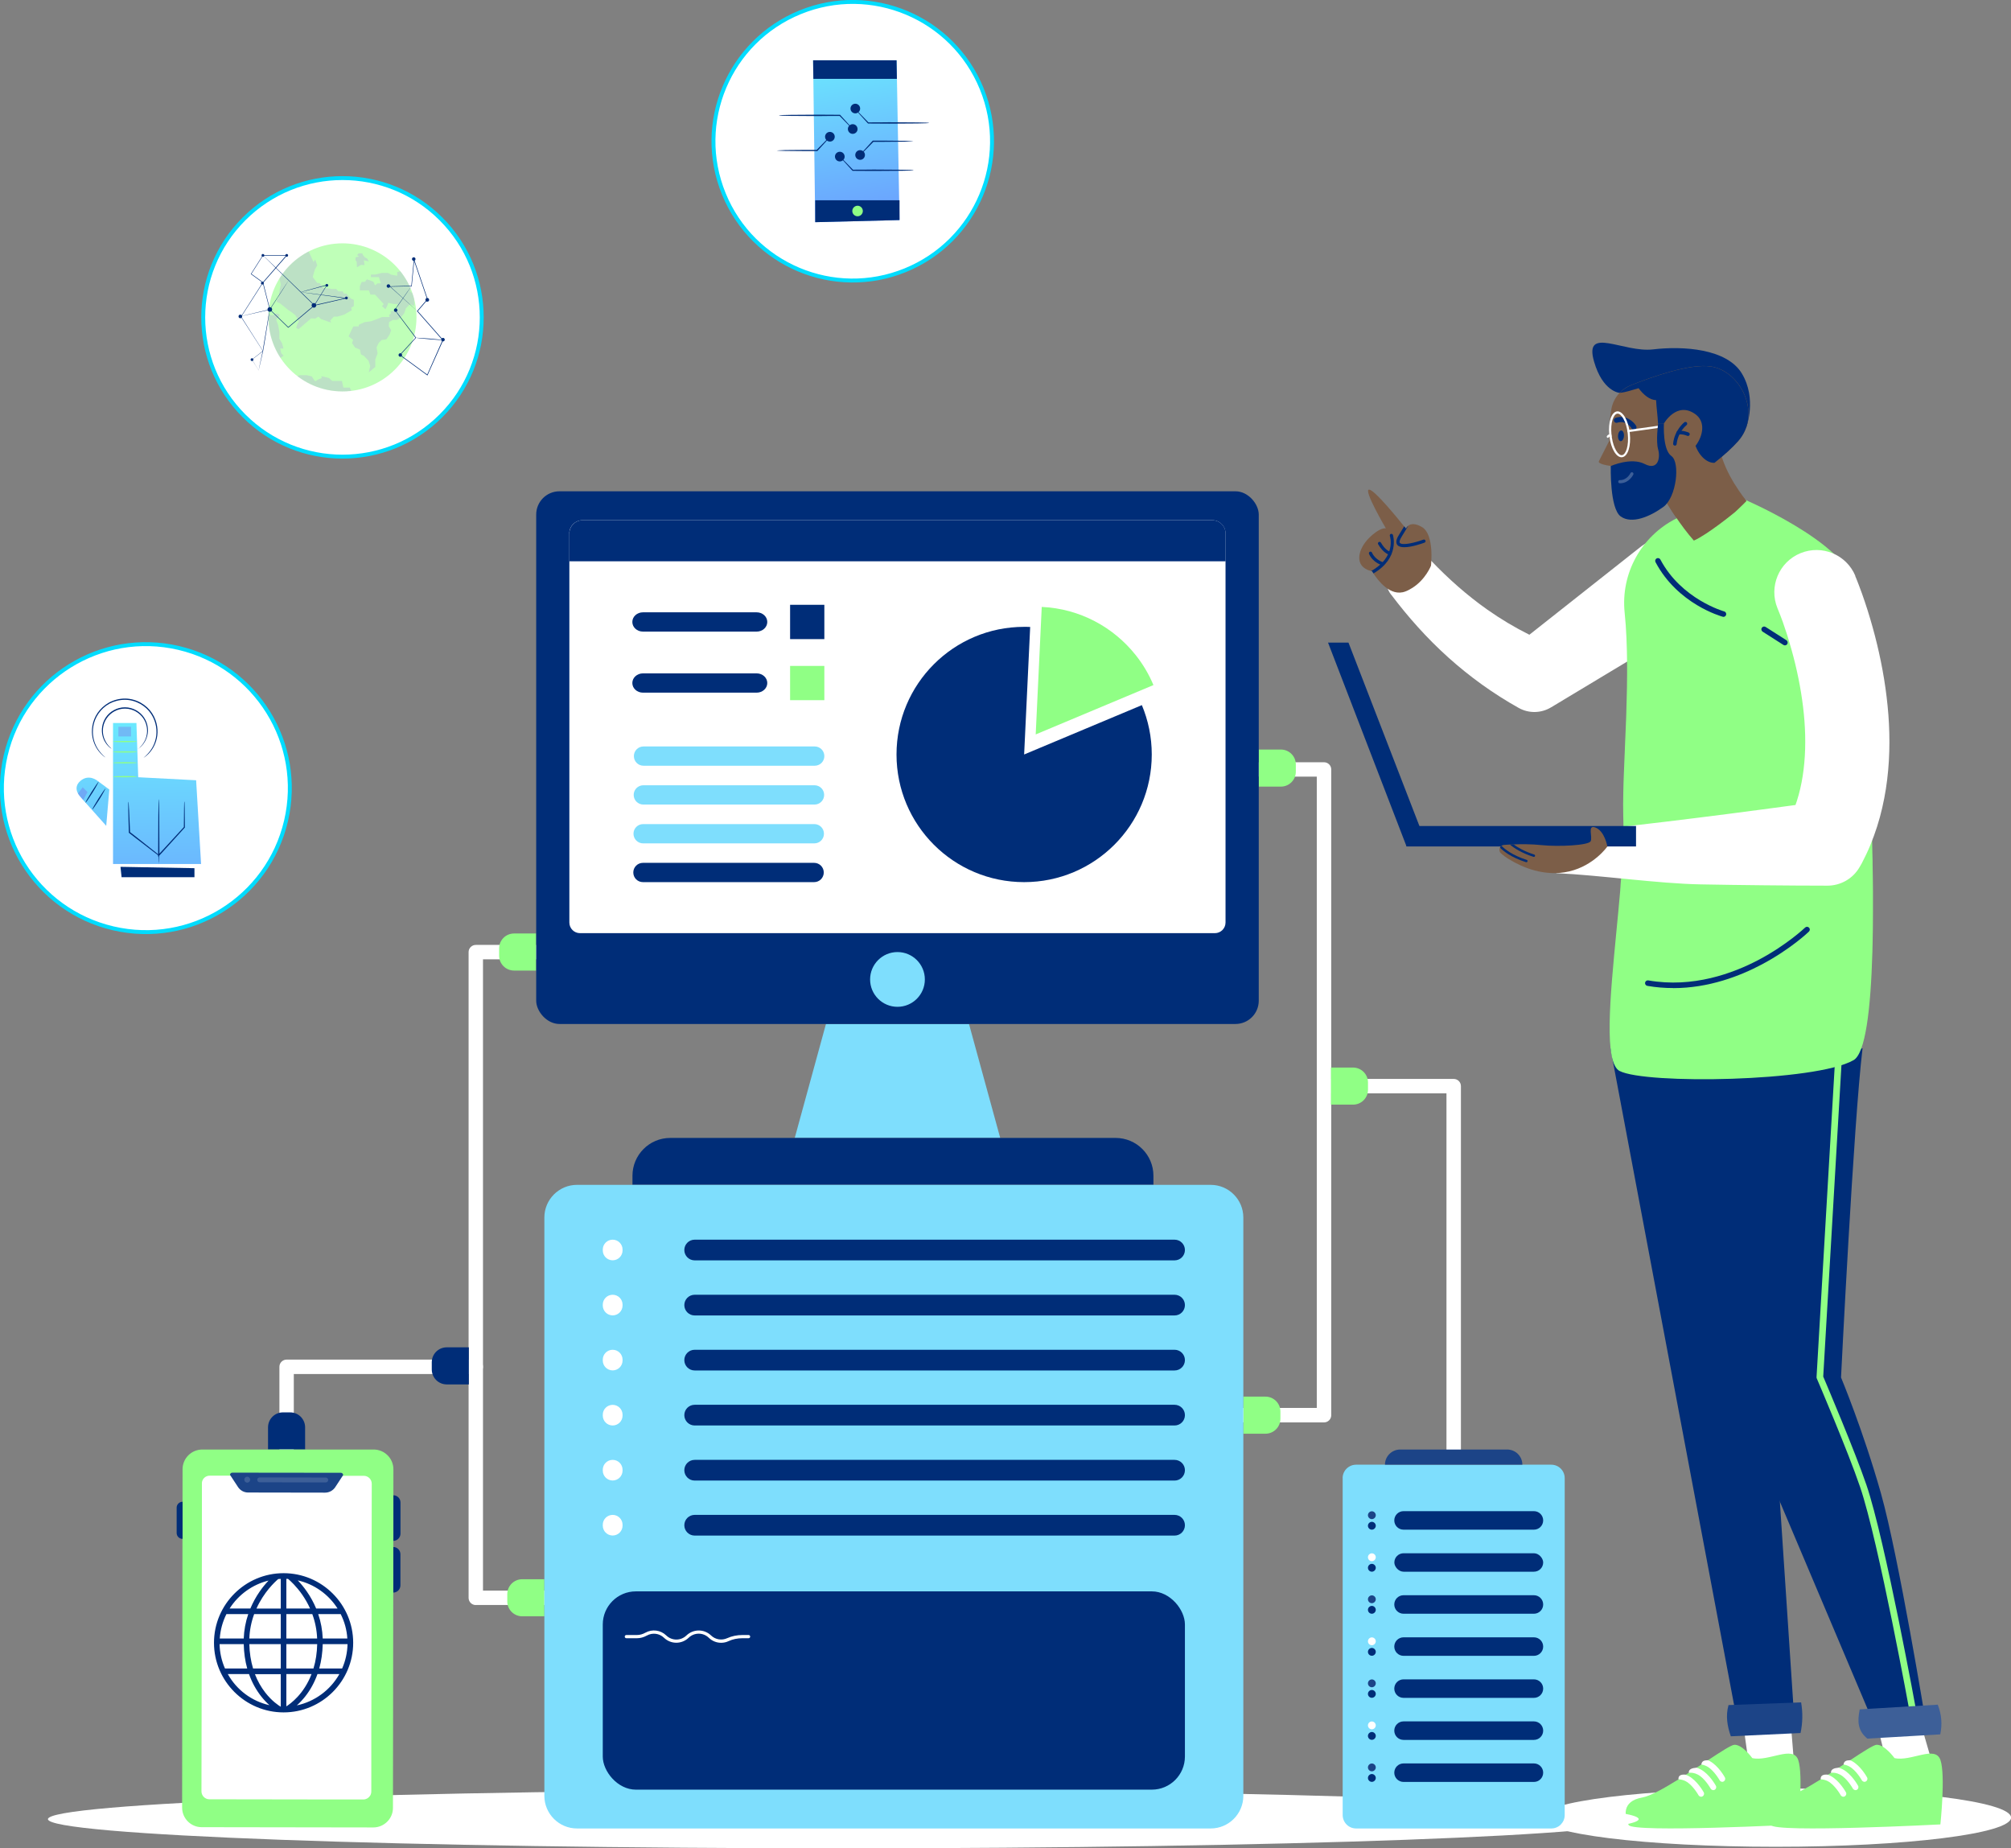 <?xml version="1.0" encoding="UTF-8"?>
<svg id="Layer_2" data-name="Layer 2" xmlns="http://www.w3.org/2000/svg" xmlns:xlink="http://www.w3.org/1999/xlink" viewBox="0 0 312.94 287.59">
  <rect x="0" y="0" width="312.94" height="287.59" fill="#808080" stroke="none"/>
  <defs>
    <style>
      .cls-1 {
        stroke: #00dcfe;
        stroke-miterlimit: 10;
        stroke-width: .61px;
      }

      .cls-1, .cls-2 {
        fill: #fff;
      }

      .cls-3 {
        fill: #3d5f98;
      }

      .cls-3, .cls-4, .cls-5, .cls-6, .cls-7, .cls-8, .cls-9, .cls-10, .cls-11, .cls-12, .cls-2, .cls-13, .cls-14 {
        stroke-width: 0px;
      }

      .cls-4 {
        fill: #7c5e48;
      }

      .cls-5 {
        fill: none;
      }

      .cls-6 {
        fill: #1c4487;
      }

      .cls-7 {
        fill: #002d78;
      }

      .cls-15, .cls-8, .cls-12, .cls-14 {
        opacity: .58;
      }

      .cls-8 {
        fill: url(#Degradado_sin_nombre_4);
      }

      .cls-9, .cls-11 {
        fill: #8232dc;
      }

      .cls-9, .cls-16 {
        opacity: .25;
      }

      .cls-10 {
        fill: #90ff85;
      }

      .cls-17 {
        clip-path: url(#clippath);
      }

      .cls-12 {
        fill: url(#Degradado_sin_nombre_4-3);
      }

      .cls-13 {
        fill: #7edefd;
      }

      .cls-14 {
        fill: url(#Degradado_sin_nombre_4-2);
      }
    </style>
    <clipPath id="clippath">
      <circle class="cls-5" cx="53.29" cy="49.38" r="11.52"/>
    </clipPath>
    <linearGradient id="Degradado_sin_nombre_4" data-name="Degradado sin nombre 4" x1="130.87" y1="7.6" x2="135.49" y2="36.26" gradientUnits="userSpaceOnUse">
      <stop offset="0" stop-color="#00dcfe"/>
      <stop offset="1" stop-color="#0050fe"/>
    </linearGradient>
    <linearGradient id="Degradado_sin_nombre_4-2" data-name="Degradado sin nombre 4" x1="24.01" y1="111.45" x2="24.7" y2="148.69" xlink:href="#Degradado_sin_nombre_4"/>
    <linearGradient id="Degradado_sin_nombre_4-3" data-name="Degradado sin nombre 4" x1="14.25" y1="111.63" x2="14.95" y2="148.87" xlink:href="#Degradado_sin_nombre_4"/>
  </defs>
  <g id="OBJECTS">
    <g>
      <path class="cls-2" d="M239.73,282.8c0,2.51,16.39,4.54,36.61,4.54s36.61-2.03,36.61-4.54-16.39-4.54-36.61-4.54-36.61,2.03-36.61,4.54Z"/>
      <path class="cls-2" d="M216.48,92.51c2.61,3.46,5.55,6.78,8.88,9.77,3.32,2.99,7.01,5.65,10.96,7.86,1.62.91,3.53.82,5.02-.07l.57-.34,21.41-12.88c3.37-2.03,4.46-6.41,2.43-9.79-2.03-3.37-6.41-4.46-9.79-2.43-.25.15-.52.34-.74.52l-17.23,13.61c-2.28-1.14-4.49-2.46-6.6-3.95-3.09-2.18-5.97-4.73-8.68-7.56l-.02-.02c-1.56-1.63-4.15-1.69-5.78-.13-1.52,1.45-1.67,3.78-.44,5.42Z"/>
      <path class="cls-4" d="M213.36,88.85h0c.05.02.11.03.17.04,0,0,.07.13.2.33.62.97,2.61,3.72,4.98,2.8.19-.07.36-.15.53-.24.19-.1.37-.2.54-.31,2.07-1.3,2.9-3.45,2.9-3.45,0,0,.57-4.85-1.39-6.01-1.13-.67-1.8-.49-2.15-.21-.26.2-.35.45-.35.45,0,0-.11-.13-.29-.36-1.04-1.29-4.56-5.62-5.43-5.71-1.02-.11,2.59,6.03,2.59,6.03,0,0-.86-.26-2.63,1.51-1.73,1.73-2.41,4.42.32,5.13Z"/>
      <path class="cls-7" d="M216.29,86.33c.12,0,.23-.09.25-.21.02-.14-.07-.26-.21-.29-.02,0-.73-.16-1.44-1.4-.07-.12-.22-.16-.34-.09-.12.07-.16.22-.09.34.86,1.48,1.76,1.64,1.8,1.64.01,0,.03,0,.04,0Z"/>
      <path class="cls-7" d="M215.18,87.98c.11,0,.21-.07.24-.18.04-.13-.04-.27-.17-.31-.02,0-1.25-.37-1.75-1.51-.06-.13-.2-.19-.33-.13-.13.06-.18.2-.13.33.6,1.36,2.02,1.77,2.08,1.79.02,0,.05,0,.07,0Z"/>
      <path class="cls-7" d="M217.45,84.79c.21.26.61.35,1.08.35,1.15,0,2.73-.56,3.14-.71.13-.05.2-.19.15-.32-.05-.13-.19-.2-.32-.15-1.26.47-3.3.96-3.66.51-.12-.15-.02-.51.29-.99l1.02-1.68c-.26.2-.35.45-.35.45,0,0-.11-.13-.29-.36l-.81,1.33c-.16.26-.67,1.05-.25,1.57Z"/>
      <path class="cls-7" d="M213.36,88.85c.05.02.11.03.17.04,0,0,.07.13.2.33,4.15-2.43,3.04-5.95,3.03-5.99-.04-.13-.19-.2-.32-.16-.13.04-.2.19-.16.32.05.14,1.01,3.25-2.91,5.46Z"/>
      <polygon class="cls-7" points="273.7 184.28 279.22 267.55 270.17 266.99 250.61 163.12 271.91 163.84 273.7 184.28"/>
      <path class="cls-2" d="M278.58,266.96l.64,7.92s-2.74,1.58-6.91.84l-1.31-9.36,7.59.6Z"/>
      <path class="cls-6" d="M268.98,265.3c-.47,1.67-.19,3.27.36,4.85l10.85-.51c.34-1.59.36-3.18.09-4.77l-11.31.42Z"/>
      <path class="cls-10" d="M253.44,283.95c.59,1.25,26.38-.09,26.38-.09,0,0,.82-7.66.01-10.02-.81-2.36-4.57.29-7.15-.3,0,0-1.54-2.14-2.8-2.07-.46.03-2.08,1.07-4.11,2.41-.33.22-.67.44-1.02.67-.24.16-.49.32-.74.48-.4.27-.81.53-1.22.8-.16.1-.31.2-.46.3h0c-.38.24-.75.48-1.13.72-2.26,1.41-4.4,2.6-5.64,2.82-3.32.59-2.71,3.03-2.12,4.28Z"/>
      <path class="cls-2" d="M262.8,275.83c.39-.05.87,0,1.41.28,1.1.57,1.98,2.16,1.99,2.17.06.11.16.18.27.22.12.04.25.03.36-.03.22-.12.31-.41.18-.63-.04-.08-1.02-1.84-2.38-2.55-.21-.11-.42-.19-.62-.26-.68.06-1.24.21-1.22.8Z"/>
      <path class="cls-2" d="M264.76,274.55c.26.03.55.12.85.27,1.1.58,1.98,2.16,1.99,2.17.06.11.16.18.27.22.12.04.25.03.36-.04.22-.12.31-.4.18-.63-.04-.08-1.02-1.84-2.38-2.55-.09-.05-.18-.09-.26-.12-.43.04-.92,0-1.02.67Z"/>
      <path class="cls-2" d="M261.2,276.85c.33,0,.71.08,1.12.29,1.1.58,1.98,2.16,1.99,2.17.06.11.16.18.27.22.12.04.25.03.36-.04.22-.12.31-.41.18-.63-.04-.08-1.03-1.84-2.38-2.55-.14-.07-.28-.14-.42-.19h0c-.73-.07-1.17.12-1.13.72Z"/>
      <path class="cls-7" d="M299.66,267.86l-8.05.37-20.65-48.79-4.23-52.81,18.9-2.88,1.05-.16,3.16-.48c-1.38,11.29-3.35,51.21-3.35,51.21,0,0,3.45,8.25,6.22,18.06,2.76,9.82,6.95,35.48,6.95,35.48Z"/>
      <path class="cls-10" d="M297.87,267.33s-.06,0-.09,0c-.25,0-.46-.17-.51-.42-.05-.27-4.92-27.04-7.81-35.54-1.9-5.6-6.69-16.78-6.74-16.89-.03-.07-.05-.15-.04-.23l2.95-50.5,1.05-.16-2.96,50.59c.51,1.2,4.9,11.53,6.72,16.85,2.92,8.57,7.8,35.42,7.85,35.69.05.28-.14.55-.42.6Z"/>
      <path class="cls-2" d="M298.51,266.83l2.34,8.06s-2.74,1.58-6.91.84l-2.33-9.44,6.9.55Z"/>
      <path class="cls-3" d="M289.4,265.96c-.4,1.93-.28,3.37,1.19,4.55l11.34-.66c.34-1.59.2-3.14-.39-4.62l-12.13.73Z"/>
      <path class="cls-10" d="M275.57,283.95c.59,1.25,26.38-.09,26.38-.09,0,0,.82-7.66.01-10.02-.81-2.36-4.57.29-7.15-.3,0,0-1.54-2.14-2.8-2.07-.46.03-2.08,1.07-4.11,2.41-.33.22-.67.44-1.02.67-.24.16-.49.32-.74.48-.4.27-.81.53-1.22.8-.16.1-.31.2-.46.3h0c-.38.24-.75.48-1.13.72-2.26,1.41-4.4,2.6-5.64,2.82-3.32.59-2.71,3.03-2.12,4.28Z"/>
      <path class="cls-2" d="M284.93,275.83c.39-.05.87,0,1.41.28,1.1.57,1.98,2.16,1.99,2.17.06.11.16.18.27.22.12.04.25.03.36-.03.22-.12.31-.41.18-.63-.04-.08-1.02-1.84-2.38-2.55-.21-.11-.42-.19-.62-.26-.68.06-1.24.21-1.22.8Z"/>
      <path class="cls-2" d="M286.89,274.55c.26.03.55.12.85.27,1.1.58,1.98,2.16,1.99,2.17.06.11.16.18.27.22.12.04.25.03.36-.04.22-.12.31-.4.18-.63-.04-.08-1.02-1.84-2.38-2.55-.09-.05-.18-.09-.26-.12-.43.04-.92,0-1.02.67Z"/>
      <path class="cls-2" d="M283.33,276.85c.33,0,.71.08,1.12.29,1.1.58,1.98,2.16,1.99,2.17.06.11.16.18.27.22.12.04.25.03.36-.04.22-.12.31-.41.18-.63-.04-.08-1.03-1.84-2.38-2.55-.14-.07-.28-.14-.42-.19h0c-.73-.07-1.17.12-1.13.72Z"/>
      <path class="cls-10" d="M252.03,166.63c4.01,2.1,30.49,1.7,36.41-1.68,1.83-1.05,2.67-7.79,2.93-16.83.01-.41.02-.82.03-1.24.04-1.66.06-3.38.06-5.16v-.54c0-.78,0-1.58,0-2.38,0-.66-.01-1.32-.02-1.98-.01-.81-.03-1.63-.04-2.45,0-.15,0-.3,0-.45,0-.38-.02-.76-.03-1.14,0-.32-.01-.65-.02-.97,0-.28-.01-.57-.02-.85,0-.27-.02-.53-.02-.8-.04-1.43-.09-2.87-.14-4.3-.02-.42-.03-.84-.05-1.26-.09-2.17-.18-4.33-.29-6.44,0-.18-.02-.36-.03-.54-.03-.51-.05-1.01-.08-1.51-.01-.22-.02-.43-.03-.65-.01-.24-.03-.47-.04-.71-.02-.3-.03-.6-.05-.9-.01-.24-.03-.47-.04-.7-.01-.22-.03-.44-.04-.65-.03-.55-.07-1.09-.1-1.63,0-.18-.02-.36-.03-.54-.59-9.38-1.26-16.83-1.63-18.98-1.21-7.03-18.16-14.01-18.16-14.01l-7.68,2.49c-.45.15-.89.31-1.32.5-.27.12-.54.24-.8.37-5.37,2.72-8.62,8.51-7.98,14.64.26,2.48.36,5.23.38,8.07,0,.47,0,.94,0,1.42,0,1.36-.03,2.73-.07,4.09-.01.47-.03.93-.04,1.4,0,.02,0,.04,0,.06,0,.23-.02.47-.02.7,0,.22-.02.43-.02.65,0,.24-.02.47-.03.71-.03.75-.06,1.48-.09,2.22,0,.22-.02.44-.03.67-.02.6-.05,1.2-.07,1.78,0,.22-.02.45-.03.67-.04,1.03-.08,2.04-.12,3-.01.29-.02.57-.03.84,0,.26-.01.52-.02.77,0,.27-.02.53-.02.79-.03,1.37-.04,2.64-.01,3.76,0,.12,0,.23.01.34.01.35.02.71.02,1.08.01,1.48-.04,3.1-.13,4.81-.01.23-.02.46-.04.69-.01.21-.03.42-.04.64-.01.23-.03.46-.05.69-.04.55-.08,1.11-.12,1.68-.02.28-.05.55-.07.83,0,.03,0,.06,0,.09,0,.01,0,.03,0,.04-.02.21-.03.43-.05.64,0,.03,0,.06,0,.08-.03.4-.07.8-.11,1.2-.01.18-.03.36-.05.54-.05.55-.1,1.1-.15,1.66-.09,1-.19,2.01-.29,3.01-1,10.39-1.96,20.39.52,21.69Z"/>
      <path class="cls-7" d="M260.39,153.74c5.53,0,10.39-1.89,13.75-3.67,4.49-2.38,7.25-5.02,7.36-5.13.17-.17.18-.44.01-.61-.17-.17-.44-.18-.61-.01-.03.03-2.8,2.67-7.19,5-4.03,2.13-10.28,4.43-17.21,3.22-.24-.04-.46.12-.5.35-.04.24.12.46.35.5,1.37.24,2.72.34,4.03.34Z"/>
      <path class="cls-7" d="M268.19,95.98c.19,0,.36-.13.42-.32.06-.23-.07-.47-.3-.53-.07-.02-6.66-1.89-9.93-8.07-.11-.21-.37-.29-.58-.18-.21.11-.29.37-.18.58,3.45,6.53,10.19,8.42,10.47,8.5.04.01.08.02.11.02Z"/>
      <path class="cls-7" d="M277.76,100.41c.14,0,.28-.07.36-.2.13-.2.07-.47-.13-.6l-3.23-2.06c-.2-.13-.47-.07-.6.13-.13.2-.07.47.13.6l3.23,2.06c.07.05.15.07.23.07Z"/>
      <path class="cls-2" d="M288.69,89.6l.17.41.14.35.26.67c.17.44.33.88.49,1.32.31.87.6,1.74.88,2.62.55,1.75,1.04,3.5,1.47,5.29.86,3.56,1.47,7.21,1.76,10.96.28,3.75.22,7.61-.39,11.53-.31,1.96-.75,3.92-1.37,5.87-.31.97-.67,1.94-1.06,2.9-.4.96-.85,1.9-1.33,2.82h0s-.33.57-.33.57c-1.07,1.86-3.02,2.89-5.01,2.89-3.31,0-6.59-.03-9.88-.06-3.29-.03-6.58-.08-9.87-.14-6.58-.12-15.73-1.44-22.34-1.74-.99-.15-1.15-.71-1.06-2.81.09-1.91,1.57-3.43,3.43-3.61h.02c6.46-.62,12.94-1.38,19.41-2.19,3.24-.4,6.47-.82,9.71-1.25,3.23-.43,6.48-.86,9.69-1.31l-5.34,3.47h0c1.18-2.22,1.97-4.74,2.39-7.45.42-2.71.49-5.59.27-8.52-.22-2.93-.72-5.91-1.43-8.87-.36-1.48-.77-2.95-1.22-4.4-.23-.72-.47-1.44-.72-2.15-.13-.35-.26-.7-.39-1.04l-.2-.5-.16-.4-.08-.2c-1.37-3.35.23-7.19,3.58-8.56,3.33-1.37,7.15.21,8.54,3.53Z"/>
      <path class="cls-7" d="M252.04,61.13s-2.64-.17-3.99-4.9c-1.6-5.58,4.55-1.32,9.2-1.87s11.5-.13,13.83,3.79c2.33,3.92.69,8.26.69,8.26l-19.73-5.29Z"/>
      <path class="cls-4" d="M269.94,79.73s1.25-1.16,1.84-1.78c-1.35-1.71-4.05-5.53-4.34-9.34l-9.6,7s.25.46.67,1.2c.02.04.05.08.07.13,0,0,.01.02.01.03.31.52.7,1.16,1.15,1.87.16.26.33.53.51.8.16.25.33.5.5.75.85,1.25,1.82,2.57,2.84,3.72,2.16-.95,6.34-4.38,6.34-4.38Z"/>
      <path class="cls-4" d="M258.51,76.81s.05.08.07.13c0,0,.01.02.01.03.31.52.7,1.16,1.15,1.87.16.26.33.53.51.8.16.25.33.5.5.75.98-2.07,1.11-5.34,1.14-5.41l-3.39,1.84Z"/>
      <path class="cls-4" d="M270.48,68.65c-.92,1.03-2.21,2.19-3.67,3.36-4.53,3.61-10.7,7.31-12.49,7.61-1.32.22-2.27-.52-2.87-2.82-.09-.35-.18-.72-.26-1.11l-.41-2.35c-.04-.28-.08-.56-.11-.84-.66-.09-2.06-.34-1.86-.74.25-.51,1.54-3.02,1.59-3.13h0s0,0,0,0c-.03-1.81.08-3.57.37-5.08.1-.52.29-1.02.55-1.47.55-.96,1.41-1.72,2.46-2.14,3.18-1.28,9.19-3.43,12.48-2.92,4.62.71,7.97,7.4,4.22,11.62Z"/>
      <path class="cls-4" d="M257.33,70.7c.03.56-.84,1.07-1.95,1.12-1.11.06-2.02-.36-2.05-.92-.03-.56.84-1.07,1.95-1.12,1.1-.06,2.02.36,2.05.92Z"/>
      <path class="cls-7" d="M250.66,72.51s3.16-1.41,5.27-.32c2.11,1.09,2.47-1,2.1-2.27s0-4.06,0-4.06l.9.05s-.24,4.06,1.16,5.04c1.4.98.8,6.44-1.25,7.92-2.04,1.49-4.9,2.73-6.64,1.48-1.73-1.26-1.54-7.84-1.54-7.84Z"/>
      <path class="cls-3" d="M252.21,75.19s-.1,0-.15,0c-.14,0-.25-.12-.24-.25,0-.14.11-.25.25-.24,1.13.02,1.65-1.07,1.65-1.08.06-.12.21-.18.33-.12.12.06.18.21.12.33-.03.06-.63,1.3-1.97,1.36Z"/>
      <path class="cls-7" d="M251.79,67.78c-.03.46.15.85.41.86.25.02.48-.34.51-.8.03-.46-.15-.85-.41-.86-.25-.02-.48.34-.51.8Z"/>
      <path class="cls-7" d="M254.3,66.88c.06,0,.12-.02.17-.06.19-.11.25-.36.14-.55-.4-.66-1.58-1.78-3.19-1.26-.21.07-.33.29-.26.5.07.21.29.33.5.26,1.42-.46,2.23.85,2.26.91.08.14.23.21.38.19Z"/>
      <path class="cls-7" d="M260.66,69.34c.13-.01.24-.11.25-.25.19-1.87,1.52-2.94,1.54-2.95.12-.09.14-.27.05-.39-.09-.12-.27-.14-.39-.05-.06.05-1.53,1.22-1.75,3.33-.02.15.1.29.25.3.02,0,.04,0,.06,0Z"/>
      <path class="cls-7" d="M262.69,67.83c.1,0,.19-.07.23-.17.06-.14,0-.3-.14-.36-.04-.02-.97-.41-1.69-.23-.15.04-.24.19-.2.34s.19.24.34.2c.44-.12,1.11.1,1.33.2.04.02.09.03.14.02Z"/>
      <path class="cls-7" d="M266.26,57.03c-3.29-.5-9.29,1.64-12.48,2.92-.66.27-1.25.67-1.74,1.17,1-.08,2.01-.47,2.95-.72.74,1.01,1.75,1.85,2.72,1.85.06,1.23.24,2.36.3,3.62.31.05.61.06.9.05,0,0,1.98-3.54,4.88-1.5,1.65,1.16,1.26,3.37.06,4.95.66,1.75,1.92,2.7,2.95,2.64,1.47-1.17,2.76-2.33,3.67-3.36,3.75-4.22.4-10.91-4.22-11.62Z"/>
      <path class="cls-2" d="M250.42,67.59c0,.05,0,.11.01.16,0,.06.02.12.02.19.25,1.9,1.1,3.3,1.97,3.2.89-.1,1.42-1.74,1.2-3.74-.22-2-1.1-3.49-1.99-3.39-.87.1-1.39,1.66-1.22,3.58ZM250.81,68.05c-.02-.11-.03-.22-.04-.33,0-.03,0-.06,0-.08-.19-1.89.31-3.22.91-3.28.59-.07,1.4,1.18,1.62,3.09.21,1.9-.3,3.3-.9,3.37-.57.06-1.31-1.02-1.57-2.75Z"/>
      <path class="cls-2" d="M250.11,68.09c.08.05.18.03.24-.05.03-.05.07-.09.11-.11.02-.01.04-.02.05-.02.1-.01.2.08.2.08.03.03.06.04.1.05-.02-.11-.03-.22-.04-.33,0-.03,0-.06,0-.08-.08-.04-.18-.06-.29-.05-.02,0-.04,0-.06.01-.11.02-.24.09-.36.26-.05.08-.03.19.05.24Z"/>
      <path class="cls-2" d="M253.39,66.89l4.6-.64c-.02.12-.04.24-.05.35l-4.5.63s0,0,0,0c-.09.01-.18-.05-.19-.15-.01-.09.05-.18.15-.19Z"/>
      <rect class="cls-7" x="218.88" y="128.52" width="35.71" height="3.18" transform="translate(473.47 260.22) rotate(180)"/>
      <polygon class="cls-7" points="209.84 99.98 221.69 130.61 218.88 131.7 206.66 99.98 209.84 99.98"/>
      <path class="cls-4" d="M233.6,132.8c.3.27.7.57,1.23.89,1.98,1.22,5.49,2.79,9.36,1.89,3.87-.9,5.94-3.87,5.94-3.87,0,0-.41-2.43-1.89-2.97-1.27-.46-.36,1.53-.72,2.16-.36.63-4.93.87-7.65.59-1.51-.16-3.07-.16-4.35-.11-.19,0-.38.01-.56.02-.33.02-.64.04-.92.06-.15.01-.29.06-.4.14-.1.07-.18.17-.23.28-.14.29-.1.66.18.91Z"/>
      <path class="cls-7" d="M233.42,131.89c.52.53,1.74,1.52,4.06,2.26.02,0,.04,0,.05,0,.08,0,.15-.05.17-.13.03-.1-.02-.2-.12-.23-2.28-.73-3.46-1.71-3.93-2.2-.1.07-.18.17-.23.28Z"/>
      <path class="cls-2" d="M7.46,283.04c0,2.51,55.42,4.54,123.77,4.54s123.77-2.03,123.77-4.54-55.42-4.54-123.77-4.54-123.77,2.03-123.77,4.54Z"/>
      <path class="cls-7" d="M234.97,131.41c.65.55,1.8,1.31,3.68,1.91.02,0,.04,0,.05,0,.08,0,.15-.05.17-.13.03-.09-.02-.2-.12-.23-1.53-.49-2.57-1.1-3.23-1.59-.19,0-.38.01-.56.02Z"/>
      <path class="cls-2" d="M74.04,249.72h16.09c.62,0,1.12-.5,1.12-1.12s-.5-1.12-1.12-1.12h-14.97v-98.22h11.9c.62,0,1.12-.5,1.12-1.12s-.5-1.12-1.12-1.12h-13.02c-.62,0-1.12.5-1.12,1.12v100.47c0,.62.5,1.12,1.12,1.12Z"/>
      <path class="cls-10" d="M80,145.24h3.44v5.77h-3.44c-1.29,0-2.33-1.04-2.33-2.33v-1.11c0-1.29,1.04-2.33,2.33-2.33Z"/>
      <path class="cls-10" d="M81.27,245.71h3.44v5.77h-3.44c-1.29,0-2.33-1.04-2.33-2.33v-1.11c0-1.29,1.04-2.33,2.33-2.33Z"/>
      <path class="cls-2" d="M193.48,221.31h12.56c.62,0,1.12-.5,1.12-1.12v-100.47c0-.62-.5-1.12-1.12-1.12h-10.17c-.62,0-1.12.5-1.12,1.12s.5,1.12,1.12,1.12h9.04v98.22h-11.44c-.62,0-1.12.5-1.12,1.12s.5,1.12,1.12,1.12Z"/>
      <path class="cls-10" d="M198.21,116.63h3.44v5.77h-3.44c-1.29,0-2.33-1.04-2.33-2.33v-1.11c0-1.29,1.04-2.33,2.33-2.33Z" transform="translate(397.53 239.02) rotate(180)"/>
      <path class="cls-10" d="M195.81,217.3h3.44v5.77h-3.44c-1.29,0-2.33-1.04-2.33-2.33v-1.11c0-1.29,1.04-2.33,2.33-2.33Z" transform="translate(392.73 440.37) rotate(180)"/>
      <polygon class="cls-13" points="150.79 159.32 155.65 177.06 123.67 177.06 128.53 159.32 150.79 159.32"/>
      <path class="cls-7" d="M98.42,177.06h81.07v1.41c0,3.24-2.63,5.88-5.88,5.88h-69.31c-3.24,0-5.88-2.63-5.88-5.88v-1.41h0Z" transform="translate(277.91 361.4) rotate(180)"/>
      <rect class="cls-7" x="83.44" y="76.44" width="112.44" height="82.88" rx="3.62" ry="3.62" transform="translate(279.32 235.76) rotate(180)"/>
      <path class="cls-2" d="M88.6,83v60.53c0,.92.74,1.66,1.66,1.66h98.79c.92,0,1.66-.74,1.66-1.66v-60.53c0-1.14-.92-2.06-2.06-2.06h-98c-1.14,0-2.06.92-2.06,2.06Z"/>
      <rect class="cls-7" x="122.94" y="94.1" width="5.33" height="5.34" transform="translate(251.22 193.54) rotate(180)"/>
      <rect class="cls-10" x="122.94" y="103.6" width="5.33" height="5.33" transform="translate(251.22 212.54) rotate(180)"/>
      <path class="cls-7" d="M100.05,104.77h17.7c.91,0,1.65.67,1.65,1.5h0c0,.83-.74,1.5-1.65,1.5h-17.7c-.91,0-1.65-.67-1.65-1.5h0c0-.83.74-1.5,1.65-1.5Z"/>
      <path class="cls-7" d="M100.05,95.27h17.7c.91,0,1.65.67,1.65,1.5h0c0,.83-.74,1.5-1.65,1.5h-17.7c-.91,0-1.65-.67-1.65-1.5h0c0-.83.74-1.5,1.65-1.5Z"/>
      <path class="cls-7" d="M128.19,135.75h0c0,.83-.67,1.5-1.5,1.5h-26.64c-.83,0-1.5-.67-1.5-1.5h0c0-.83.67-1.5,1.5-1.5h26.64c.83,0,1.5.67,1.5,1.5Z"/>
      <path class="cls-13" d="M128.22,129.72h0c0,.83-.67,1.5-1.5,1.5h-26.64c-.83,0-1.5-.67-1.5-1.5h0c0-.83.67-1.5,1.5-1.5h26.64c.83,0,1.5.67,1.5,1.5Z"/>
      <path class="cls-13" d="M128.25,123.68h0c0,.83-.67,1.5-1.5,1.5h-26.64c-.83,0-1.5-.67-1.5-1.5h0c0-.83.67-1.5,1.5-1.5h26.64c.83,0,1.5.67,1.5,1.5Z"/>
      <path class="cls-13" d="M128.28,117.64h0c0,.83-.67,1.5-1.5,1.5h-26.64c-.83,0-1.5-.67-1.5-1.5h0c0-.83.67-1.5,1.5-1.5h26.64c.83,0,1.5.67,1.5,1.5Z"/>
      <path class="cls-7" d="M139.51,117.39c0,10.97,8.89,19.86,19.86,19.86s19.86-8.89,19.86-19.86c0-2.72-.55-5.31-1.54-7.68l-18.32,7.68.94-19.84c-.31-.02-.62-.02-.94-.02-10.97,0-19.86,8.89-19.86,19.86Z"/>
      <path class="cls-10" d="M162.11,94.43c5.93.27,11.18,3.15,14.64,7.52,1.11,1.4,2.04,2.96,2.74,4.64l-18.32,7.68.94-19.84Z"/>
      <path class="cls-7" d="M88.6,83v4.33h102.12v-4.33c0-1.14-.92-2.06-2.06-2.06h-98c-1.14,0-2.06.92-2.06,2.06Z"/>
      <path class="cls-7" d="M100.43,84.14c0,.8.65,1.45,1.45,1.45s1.45-.65,1.45-1.45-.65-1.45-1.45-1.45-1.45.65-1.45,1.45Z"/>
      <path class="cls-7" d="M95.73,84.14c0,.8.65,1.45,1.45,1.45s1.45-.65,1.45-1.45-.65-1.45-1.45-1.45-1.45.65-1.45,1.45Z"/>
      <path class="cls-7" d="M91.23,84.14c0,.8.65,1.45,1.45,1.45s1.45-.65,1.45-1.45-.65-1.45-1.45-1.45-1.45.65-1.45,1.45Z"/>
      <circle class="cls-13" cx="139.66" cy="152.39" r="4.26"/>
      <path class="cls-13" d="M89.79,184.34h98.61c2.8,0,5.08,2.28,5.08,5.08v89.98c0,2.8-2.28,5.08-5.08,5.08h-98.61c-2.8,0-5.08-2.28-5.08-5.08v-89.98c0-2.8,2.28-5.08,5.08-5.08Z" transform="translate(278.19 468.83) rotate(180)"/>
      <path class="cls-7" d="M108.1,196.1h74.68c.89,0,1.61-.72,1.61-1.61h0c0-.89-.72-1.61-1.61-1.61h-74.68c-.89,0-1.61.72-1.61,1.61h0c0,.89.72,1.61,1.61,1.61Z"/>
      <path class="cls-7" d="M108.1,204.67h74.68c.89,0,1.61-.72,1.61-1.61h0c0-.89-.72-1.61-1.61-1.61h-74.68c-.89,0-1.61.72-1.61,1.61h0c0,.89.72,1.61,1.61,1.61Z"/>
      <path class="cls-7" d="M108.1,213.23h74.68c.89,0,1.61-.72,1.61-1.61h0c0-.89-.72-1.61-1.61-1.61h-74.68c-.89,0-1.61.72-1.61,1.61h0c0,.89.72,1.61,1.61,1.61Z"/>
      <path class="cls-7" d="M108.1,221.79h74.68c.89,0,1.61-.72,1.61-1.61h0c0-.89-.72-1.61-1.61-1.61h-74.68c-.89,0-1.61.72-1.61,1.61h0c0,.89.72,1.61,1.61,1.61Z"/>
      <path class="cls-7" d="M108.1,230.36h74.68c.89,0,1.61-.72,1.61-1.61h0c0-.89-.72-1.61-1.61-1.61h-74.68c-.89,0-1.61.72-1.61,1.61h0c0,.89.72,1.61,1.61,1.61Z"/>
      <path class="cls-7" d="M108.1,238.92h74.68c.89,0,1.61-.72,1.61-1.61h0c0-.89-.72-1.61-1.61-1.61h-74.68c-.89,0-1.61.72-1.61,1.61h0c0,.89.72,1.61,1.61,1.61Z"/>
      <path class="cls-2" d="M95.34,192.88h0c.85,0,1.54.69,1.54,1.54v.13c0,.85-.69,1.54-1.54,1.54h0c-.85,0-1.54-.69-1.54-1.54v-.13c0-.85.69-1.54,1.54-1.54Z"/>
      <path class="cls-2" d="M95.34,201.45h0c.85,0,1.54.69,1.54,1.54v.13c0,.85-.69,1.54-1.54,1.54h0c-.85,0-1.54-.69-1.54-1.54v-.13c0-.85.69-1.54,1.54-1.54Z"/>
      <path class="cls-2" d="M95.34,210.01h0c.85,0,1.54.69,1.54,1.54v.13c0,.85-.69,1.54-1.54,1.54h0c-.85,0-1.54-.69-1.54-1.54v-.13c0-.85.69-1.54,1.54-1.54Z"/>
      <path class="cls-2" d="M95.34,218.58h0c.85,0,1.54.69,1.54,1.54v.13c0,.85-.69,1.54-1.54,1.54h0c-.85,0-1.54-.69-1.54-1.54v-.13c0-.85.69-1.54,1.54-1.54Z"/>
      <path class="cls-2" d="M95.34,227.14h0c.85,0,1.54.69,1.54,1.54v.13c0,.85-.69,1.54-1.54,1.54h0c-.85,0-1.54-.69-1.54-1.54v-.13c0-.85.69-1.54,1.54-1.54Z"/>
      <path class="cls-2" d="M95.34,235.7h0c.85,0,1.54.69,1.54,1.54v.13c0,.85-.69,1.54-1.54,1.54h0c-.85,0-1.54-.69-1.54-1.54v-.13c0-.85.69-1.54,1.54-1.54Z"/>
      <rect class="cls-7" x="93.8" y="247.6" width="90.59" height="30.85" rx="5.15" ry="5.15" transform="translate(278.19 526.05) rotate(180)"/>
      <path class="cls-7" d="M152.23,263.03c0-8.18,6.66-14.84,14.84-14.84s14.84,6.66,14.84,14.84-6.66,14.84-14.84,14.84-14.84-6.66-14.84-14.84ZM157.26,263.03c0,5.41,4.4,9.81,9.81,9.81s9.81-4.4,9.81-9.81-4.4-9.81-9.81-9.81-9.81,4.4-9.81,9.81Z"/>
      <path class="cls-7" d="M167.11,261.85c.65,0,1.17-.53,1.17-1.17v-5.2c0-.65-.53-1.17-1.17-1.17s-1.17.53-1.17,1.17v5.2c0,.65.53,1.17,1.17,1.17Z"/>
      <path class="cls-7" d="M167.11,271.69c.65,0,1.17-.53,1.17-1.17v-5.2c0-.65-.53-1.17-1.17-1.17s-1.17.53-1.17,1.17v5.2c0,.65.53,1.17,1.17,1.17Z"/>
      <path class="cls-7" d="M169.43,264.17h5.2c.65,0,1.17-.53,1.17-1.17s-.53-1.17-1.17-1.17h-5.2c-.65,0-1.17.53-1.17,1.17s.53,1.17,1.17,1.17Z"/>
      <path class="cls-7" d="M159.59,264.17h5.2c.65,0,1.17-.53,1.17-1.17s-.53-1.17-1.17-1.17h-5.2c-.65,0-1.17.53-1.17,1.17s.53,1.17,1.17,1.17Z"/>
      <path class="cls-7" d="M120.73,263.03c0-8.18,6.66-14.84,14.84-14.84s14.84,6.66,14.84,14.84-6.66,14.84-14.84,14.84-14.84-6.66-14.84-14.84ZM125.76,263.03c0,5.41,4.4,9.81,9.81,9.81s9.81-4.4,9.81-9.81-4.4-9.81-9.81-9.81-9.81,4.4-9.81,9.81Z"/>
      <path class="cls-7" d="M135.61,261.85c.65,0,1.17-.53,1.17-1.17v-5.2c0-.65-.53-1.17-1.17-1.17s-1.17.53-1.17,1.17v5.2c0,.65.53,1.17,1.17,1.17Z"/>
      <path class="cls-7" d="M135.61,271.69c.65,0,1.17-.53,1.17-1.17v-5.2c0-.65-.53-1.17-1.17-1.17s-1.17.53-1.17,1.17v5.2c0,.65.53,1.17,1.17,1.17Z"/>
      <path class="cls-7" d="M137.93,264.17h5.2c.65,0,1.17-.53,1.17-1.17s-.53-1.17-1.17-1.17h-5.2c-.65,0-1.17.53-1.17,1.17s.53,1.17,1.17,1.17Z"/>
      <path class="cls-7" d="M128.09,264.17h5.2c.65,0,1.17-.53,1.17-1.17s-.53-1.17-1.17-1.17h-5.2c-.65,0-1.17.53-1.17,1.17s.53,1.17,1.17,1.17Z"/>
      <rect class="cls-7" x="96.31" y="251.85" width="21.13" height="5.59" rx="1.26" ry="1.26" transform="translate(213.75 509.29) rotate(180)"/>
      <path class="cls-2" d="M112.22,255.6c.39,0,.79-.08,1.16-.26.65-.3,1.38-.45,2.17-.45h.94c.14,0,.25-.11.25-.25s-.11-.25-.25-.25h-.94c-.87,0-1.67.17-2.38.49-.85.39-1.84.23-2.52-.42-1.07-1.03-2.75-1.03-3.83,0,0,0,0,0,0,0-.88.85-2.26.85-3.14,0-.88-.85-2.19-1.02-3.25-.43-.43.24-.87.36-1.3.36h-1.66c-.14,0-.25.11-.25.25s.11.25.25.25h1.66c.51,0,1.03-.14,1.54-.42.87-.48,1.94-.34,2.66.35,1.07,1.03,2.75,1.03,3.83,0,0,0,0,0,0,0,.88-.85,2.26-.85,3.14,0,.53.51,1.21.78,1.91.78Z"/>
      <path class="cls-7" d="M104.14,275.43h12.43c.48,0,.87-.39.87-.87h0c0-.48-.39-.87-.87-.87h-12.43c-.48,0-.87.39-.87.87h0c0,.48.39.87.87.87Z"/>
      <path class="cls-7" d="M104.14,270.89h12.43c.48,0,.87-.39.87-.87h0c0-.48-.39-.87-.87-.87h-12.43c-.48,0-.87.39-.87.87h0c0,.48.39.87.87.87Z"/>
      <path class="cls-7" d="M104.14,266.36h12.43c.48,0,.87-.39.87-.87h0c0-.48-.39-.87-.87-.87h-12.43c-.48,0-.87.39-.87.87h0c0,.48.39.87.87.87Z"/>
      <path class="cls-7" d="M104.14,261.82h12.43c.48,0,.87-.39.87-.87h0c0-.48-.39-.87-.87-.87h-12.43c-.48,0-.87.39-.87.87h0c0,.48.39.87.87.87Z"/>
      <path class="cls-7" d="M98.44,273.7h.03c.48,0,.87.39.87.87h0c0,.48-.39.87-.87.87h-.03c-.48,0-.87-.39-.87-.87h0c0-.48.39-.87.87-.87Z"/>
      <path class="cls-7" d="M98.44,269.16h.03c.48,0,.87.39.87.87h0c0,.48-.39.87-.87.87h-.03c-.48,0-.87-.39-.87-.87h0c0-.48.39-.87.87-.87Z"/>
      <path class="cls-7" d="M98.44,264.63h.03c.48,0,.87.39.87.87h0c0,.48-.39.87-.87.87h-.03c-.48,0-.87-.39-.87-.87h0c0-.48.39-.87.87-.87Z"/>
      <path class="cls-7" d="M98.44,260.09h.03c.48,0,.87.39.87.87h0c0,.48-.39.87-.87.87h-.03c-.48,0-.87-.39-.87-.87h0c0-.48.39-.87.87-.87Z"/>
      <path class="cls-13" d="M208.94,229.98v52.42c0,1.15.93,2.09,2.09,2.09h30.38c.58,0,1.11-.24,1.48-.62.37-.38.6-.89.6-1.47v-52.42c0-1.15-.93-2.09-2.09-2.09h-30.38c-.41,0-.8.12-1.12.33-.58.37-.97,1.02-.97,1.76Z"/>
      <path class="cls-7" d="M218.41,238h20.29c.79,0,1.44-.64,1.44-1.44h0c0-.79-.64-1.44-1.44-1.44h-20.29c-.79,0-1.44.64-1.44,1.44h0c0,.79.64,1.44,1.44,1.44Z"/>
      <rect class="cls-7" x="216.98" y="241.67" width="23.16" height="2.87" rx="1.44" ry="1.44"/>
      <path class="cls-7" d="M218.41,251.08h20.29c.79,0,1.44-.64,1.44-1.44h0c0-.79-.64-1.44-1.44-1.44h-20.29c-.79,0-1.44.64-1.44,1.44h0c0,.79.64,1.44,1.44,1.44Z"/>
      <path class="cls-7" d="M218.41,257.63h20.29c.79,0,1.44-.64,1.44-1.44h0c0-.79-.64-1.44-1.44-1.44h-20.29c-.79,0-1.44.64-1.44,1.44h0c0,.79.64,1.44,1.44,1.44Z"/>
      <path class="cls-7" d="M218.41,264.17h20.29c.79,0,1.44-.64,1.44-1.44h0c0-.79-.64-1.44-1.44-1.44h-20.29c-.79,0-1.44.64-1.44,1.44h0c0,.79.64,1.44,1.44,1.44Z"/>
      <path class="cls-7" d="M218.41,270.71h20.29c.79,0,1.44-.64,1.44-1.44h0c0-.79-.64-1.44-1.44-1.44h-20.29c-.79,0-1.44.64-1.44,1.44h0c0,.79.64,1.44,1.44,1.44Z"/>
      <path class="cls-7" d="M218.41,277.25h20.29c.79,0,1.44-.64,1.44-1.44h0c0-.79-.64-1.44-1.44-1.44h-20.29c-.79,0-1.44.64-1.44,1.44h0c0,.79.64,1.44,1.44,1.44Z"/>
      <path class="cls-6" d="M212.87,235.75c0,.34.28.61.61.61s.61-.28.61-.61-.28-.61-.61-.61-.61.28-.61.61Z"/>
      <path class="cls-7" d="M212.87,237.39c0,.34.28.61.61.61s.61-.28.61-.61-.28-.61-.61-.61-.61.28-.61.61Z"/>
      <path class="cls-2" d="M212.87,242.29c0,.34.28.61.61.61s.61-.28.61-.61-.28-.61-.61-.61-.61.28-.61.61Z"/>
      <path class="cls-7" d="M212.87,243.93c0,.34.28.61.61.61s.61-.28.61-.61-.28-.61-.61-.61-.61.28-.61.61Z"/>
      <path class="cls-2" d="M212.87,255.37c0,.34.28.61.61.61s.61-.28.61-.61-.28-.61-.61-.61-.61.28-.61.61Z"/>
      <path class="cls-7" d="M212.87,257.01c0,.34.28.61.61.61s.61-.28.61-.61-.28-.61-.61-.61-.61.28-.61.61Z"/>
      <path class="cls-6" d="M212.87,248.83c0,.34.28.61.61.61s.61-.28.61-.61-.28-.61-.61-.61-.61.28-.61.61Z"/>
      <path class="cls-7" d="M212.87,250.47c0,.34.28.61.61.61s.61-.28.61-.61-.28-.61-.61-.61-.61.28-.61.61Z"/>
      <path class="cls-6" d="M212.87,261.91c0,.34.28.61.61.61s.61-.28.61-.61-.28-.61-.61-.61-.61.28-.61.61Z"/>
      <path class="cls-7" d="M212.87,263.55c0,.34.28.61.61.61s.61-.28.61-.61-.28-.61-.61-.61-.61.28-.61.61Z"/>
      <path class="cls-2" d="M212.87,268.45c0,.34.28.61.61.61s.61-.28.61-.61-.28-.61-.61-.61-.61.28-.61.61Z"/>
      <path class="cls-7" d="M212.87,270.09c0,.34.28.61.61.61s.61-.28.61-.61-.28-.61-.61-.61-.61.28-.61.61Z"/>
      <path class="cls-6" d="M212.87,274.99c0,.34.28.61.61.61s.61-.28.61-.61-.28-.61-.61-.61-.61.28-.61.61Z"/>
      <path class="cls-7" d="M212.87,276.63c0,.34.28.61.61.61s.61-.28.61-.61-.28-.61-.61-.61-.61.28-.61.61Z"/>
      <path class="cls-2" d="M226.22,226.65c.62,0,1.12-.5,1.12-1.12v-56.54c0-.62-.5-1.12-1.12-1.12h-20.18c-.62,0-1.12.5-1.12,1.12s.5,1.12,1.12,1.12h19.05v55.41c0,.62.5,1.12,1.12,1.12Z"/>
      <path class="cls-6" d="M215.53,227.89h21.37c0-1.31-1.06-2.36-2.37-2.36h-16.64c-1.31,0-2.37,1.06-2.37,2.36h0Z"/>
      <path class="cls-10" d="M209.43,166.11h3.44v5.77h-3.44c-1.29,0-2.33-1.04-2.33-2.33v-1.11c0-1.29,1.04-2.33,2.33-2.33Z" transform="translate(419.98 337.98) rotate(180)"/>
      <path class="cls-2" d="M44.6,226.65c.62,0,1.12-.5,1.12-1.12v-11.75h28.32c.62,0,1.12-.5,1.12-1.12s-.5-1.12-1.12-1.12h-29.44c-.62,0-1.12.5-1.12,1.12v12.87c0,.62.5,1.12,1.12,1.12Z"/>
      <path class="cls-7" d="M69.52,209.63h3.44v5.77h-3.44c-1.29,0-2.33-1.04-2.33-2.33v-1.11c0-1.29,1.04-2.33,2.33-2.33Z"/>
      <path class="cls-7" d="M44.04,219.76h3.44v5.77h-3.44c-1.29,0-2.33-1.04-2.33-2.33v-1.11c0-1.29,1.04-2.33,2.33-2.33Z" transform="translate(267.24 178.04) rotate(90)"/>
      <path class="cls-10" d="M58.14,225.53c1.7,0,3.08,1.38,3.08,3.08l-.07,52.68c0,.84-.34,1.59-.89,2.14-.55.55-1.32.9-2.16.9l-26.72-.04c-1.68,0-3.04-1.37-3.04-3.05l.07-52.64c0-1.7,1.38-3.07,3.08-3.07h26.65Z"/>
      <path class="cls-7" d="M61.2,239.74h0c.62,0,1.11-.5,1.12-1.11v-4.86c0-.62-.49-1.11-1.1-1.12h0v7.09Z"/>
      <path class="cls-7" d="M28.4,239.43h0c-.5,0-.91-.41-.91-.91v-3.95c0-.5.42-.91.92-.91h0v5.77Z"/>
      <path class="cls-7" d="M61.19,247.79h0c.62,0,1.11-.5,1.12-1.11v-4.86c0-.62-.49-1.11-1.1-1.12h0v7.09Z"/>
      <path class="cls-2" d="M32.58,279.95l19.77.03h0s4.19,0,4.19,0c.42,0,.8-.21,1.02-.54.05-.06.08-.13.12-.21.07-.15.1-.32.1-.49v-9.88s.03-9.64.03-9.64l.02-11.68v-6.19s.02-10.49.02-10.49c0-.68-.55-1.24-1.24-1.24h-9.64s-5.86-.02-5.86-.02h-8.46c-.18-.01-.35.03-.51.1-.39.17-.68.55-.72.99,0,.05,0,.09,0,.14v9.69s-.03,10.61-.03,10.61v6.33s-.04,21.25-.04,21.25c0,.68.55,1.24,1.23,1.24Z"/>
      <path class="cls-7" d="M33.3,255.6c0,5.97,4.86,10.83,10.83,10.83s10.83-4.86,10.83-10.83-4.86-10.83-10.83-10.83-10.83,4.86-10.83,10.83ZM39.38,259.6c-.35-1.18-.55-2.45-.58-3.79h4.89v3.79h-4.32ZM41.93,265.31c-2.75-.62-5.09-2.36-6.48-4.84h3.3c.45,1.28,1.09,2.44,1.88,3.45.4.51.84.98,1.3,1.39ZM43.69,260.47v5.08c-.33-.19-1.37-.87-2.4-2.19-.66-.85-1.21-1.82-1.62-2.88h4.02ZM39.91,250.27c1.16-2.56,2.85-4.13,3.39-4.59.13-.01.26-.02.39-.02v4.62h-3.78ZM35.73,250.27c1.39-2.18,3.57-3.74,6.06-4.35-.49.52-.95,1.08-1.37,1.69-.58.83-1.07,1.73-1.46,2.66h-3.23ZM38.8,254.93c.05-1.3.3-2.57.75-3.79h4.14v3.79h-4.89ZM34.2,254.93c.09-1.33.44-2.6,1.03-3.79h3.4c-.42,1.23-.65,2.5-.7,3.79h-3.74ZM37.93,255.81c.03,1.33.21,2.61.54,3.79h-3.46c-.53-1.2-.81-2.48-.84-3.79h3.75ZM50.23,255.81h3.85c-.03,1.32-.31,2.59-.84,3.79h-3.56c.33-1.19.51-2.46.54-3.79ZM44.56,250.27v-4.62c.09,0,.18,0,.28.02.38.32,1.29,1.15,2.2,2.46.47.68.88,1.4,1.21,2.14h-3.68ZM48.6,251.14c.45,1.23.7,2.5.75,3.79h-4.79v-3.79h4.04ZM49.2,250.27c-.39-.93-.88-1.83-1.46-2.66-.43-.62-.9-1.19-1.4-1.72,2.55.58,4.78,2.16,6.19,4.38h-3.34ZM49.36,255.81c-.03,1.35-.22,2.62-.58,3.79h-4.22v-3.79h4.79ZM50.22,254.93c-.05-1.29-.28-2.56-.7-3.79h3.5c.6,1.19.95,2.47,1.03,3.79h-3.84ZM52.81,260.47c-1.4,2.49-3.84,4.28-6.62,4.87.48-.42.92-.9,1.33-1.42.79-1.01,1.43-2.17,1.88-3.45h3.4ZM48.48,260.47c-1.2,3.12-3.26,4.6-3.92,5.02v-5.02h3.92Z"/>
      <path class="cls-6" d="M35.8,229.48l1.24,1.89c.35.53.93.85,1.56.85l11.99.02c.63,0,1.22-.32,1.57-.84l1.24-1.89c0-.2-.16-.36-.36-.36l-16.89-.02c-.2,0-.36.16-.36.36Z"/>
      <path class="cls-3" d="M40.41,230.63l10.28.02c.21,0,.38-.17.38-.38h0c0-.21-.17-.38-.38-.38l-10.28-.02c-.21,0-.38.17-.38.38h0c0,.21.17.38.38.38Z"/>
      <path class="cls-3" d="M38.03,230.13c-.06.32.21.6.53.54.18-.03.32-.18.36-.36.06-.32-.21-.6-.54-.54-.18.03-.32.18-.36.36Z"/>
      <circle class="cls-1" cx="53.3" cy="49.38" r="21.67" transform="translate(-19.31 52.15) rotate(-45)"/>
      <g class="cls-15">
        <g class="cls-17">
          <circle class="cls-10" cx="53.29" cy="49.38" r="11.52"/>
          <path class="cls-9" d="M47.97,39l.83,1.77.25-.39.32.9-.35.61-.18.56-.17.67.38.49.32.42h.35l.62.77,1.34.16h.63l.35.37h.67l.18.35h.39l.7.77.46.2v.98l-.42.24.11.39-1.19.69-1.05.31h-.56l-.56.62.15.32-1.58-.56-.42-.38-.46.31-.66-.04-1.51,1.3-.47.39-.35-.21.18-.59.24-.39-.24-.49-.36-.58s-.21-.09-.28-.19-.73-.5-.73-.5l-1.13-.92-.25-.19s-.49-.15-.46-.25c.04-.1,0-.25,0-.25l.28-.24.18-1.31.18-.86-.24-1.13s2.29-3.27,4.53-4.12Z"/>
          <path class="cls-9" d="M62.85,42.05l-1.04.29v.57l-.97-.19-.44-.25h-.99l-1.06.25h-.63v.4h1.25l.29.97h-.51l-.39.31-.23-.54-.4-.18-.63-.22-.33.4h-.48l-.29.65v.67h1.4l.26.66h.71l1.35,1.48-.28.31.54.48.29-.54.15-.46.88.2h.59v.79l-.18.3h-.96l.11.37-.33.24.11.32h-1.2l-1.07.43-.63.22-1.03.15-.88.41v.25h-.85l-.29.59-.44.96.7.55-.18.48.48.7.77.33.15.74.48.24.7.75.26.81-.22,1,1.01-.86v-1.18l.36-.92-.17-.92.36-.74.48-.44s.63,0,.74-.15c.11-.14.48-.73.48-.73l.22-.63-.37-.59.04-.66.59-.34h.66l.66-.46.46-.6.26-.76.65-.66.62.31v-1.76l-.62-.51v-.38l.21-.33.18-.15s.11-.92-1.29-2.47Z"/>
          <path class="cls-9" d="M41.57,48.76l.69.29h.24l.46-.29.51.14v.31l-.51.47.34.98.17.98v1.05l.42.73.23.81h-.52l.17.74.35.36-.52.4-.31.22s-2.48-3.7-1.72-7.19Z"/>
          <path class="cls-9" d="M45.85,58.76l.78-.39h1.1l.79.2.47.71h.16l.35-.24.59-.22s-.2-.26,0-.26,1.1.26,1.1.26l.51.45h1.5l.24,1.03h.99l.24.52h.2l.25.31s-5.44.7-9.27-2.37Z"/>
          <polygon class="cls-9" points="56.18 39.41 55.82 39.41 55.57 39.69 55.87 39.91 55.32 40.05 55.32 40.47 55.51 40.74 55.54 41.39 55.54 41.58 56.18 41.22 56.73 41.24 56.62 40.49 57.4 40.69 57.15 40.24 56.79 40.05 56.51 39.72 56.36 39.41 56.18 39.41"/>
        </g>
      </g>
      <path class="cls-7" d="M54.06,46.52c-.08.08-.22.08-.31,0-.08-.08-.08-.22,0-.31s.22-.08.31,0c.08.08.08.22,0,.31Z"/>
      <path class="cls-7" d="M37.4,49.23s0,0,.02,0c.01,0,.03,0,.06-.02.05-.01.13-.03.23-.06.2-.05.51-.12.9-.22.78-.19,1.93-.46,3.36-.8l-.02.03c-.3-1.19-.66-2.61-1.07-4.19v-.02s0-.01,0-.01c1.12-1.28,2.36-2.71,3.69-4.24l.03.07c-1.19,0-2.42,0-3.7,0l.04-.02c-.35.56-.73,1.15-1.11,1.75-.24.39-.49.77-.73,1.15v-.06c.61.45,1.23.9,1.83,1.33l.03.02-.02.03c-1.22,1.91-2.37,3.71-3.41,5.33v-.04c1.34,2.11,2.5,3.92,3.4,5.34v.02s0,.01,0,.01c-.68.53-1.25.97-1.71,1.33v-.02c.34.55.6.96.77,1.25.09.14.15.25.2.32.02.04.04.06.05.08.01.02.02.03.01.03,0,0,0,0-.02-.03-.01-.02-.03-.04-.05-.08-.05-.07-.11-.18-.2-.32-.18-.28-.44-.7-.78-1.24h0s.01-.02.01-.02c.46-.36,1.02-.8,1.7-1.34v.03c-.91-1.41-2.07-3.22-3.42-5.32v-.02s0-.02,0-.02c1.04-1.62,2.18-3.42,3.4-5.33v.06c-.59-.44-1.21-.88-1.83-1.33l-.03-.02.02-.03c.24-.38.48-.76.73-1.15.38-.6.76-1.19,1.11-1.75v-.02h.04c1.27,0,2.51,0,3.7,0h.09s-.06.07-.06.07c-1.33,1.52-2.58,2.95-3.7,4.23v-.03c.4,1.59.76,3.01,1.06,4.2v.03s-.02,0-.02,0c-1.44.33-2.58.59-3.37.77-.39.09-.7.16-.9.2-.1.02-.18.04-.23.05-.03,0-.05,0-.06.01-.01,0-.02,0-.02,0Z"/>
      <path class="cls-7" d="M40.92,39.73s.01,0,.04.03c.02.02.06.06.11.1.09.09.23.22.4.38.35.33.85.82,1.47,1.41,1.24,1.2,2.95,2.85,4.84,4.69.4.39.79.77,1.17,1.14h-.06c.71-1.14,1.37-2.21,1.95-3.14l.04.05c-1.22.32-2.24.59-2.95.78-.35.09-.63.16-.82.21-.09.02-.17.04-.22.05-.05.01-.07.02-.08.01,0,0,.02-.01.07-.03.05-.01.12-.04.21-.06.19-.05.47-.13.82-.23.71-.19,1.72-.47,2.94-.81l.09-.02-.05.08c-.57.93-1.23,2-1.94,3.15l-.03.04-.04-.04c-.38-.37-.77-.75-1.17-1.14-1.89-1.83-3.59-3.5-4.82-4.7-.61-.6-1.11-1.09-1.45-1.43-.17-.17-.3-.3-.39-.39-.04-.05-.08-.08-.1-.1-.02-.02-.03-.04-.03-.04Z"/>
      <path class="cls-7" d="M44.92,43.62s0,0-.01.02c0,.01-.02.04-.04.06-.03.05-.08.14-.15.24-.13.21-.33.52-.58.92-.51.79-1.24,1.93-2.13,3.31v-.04c.85.82,1.82,1.76,2.87,2.77h-.05c.96-.81,1.99-1.68,3.07-2.59.34-.28.67-.57,1-.84h0s0,0,0,0c1.77-.4,3.44-.77,4.91-1.11v.07c-2.09-.29-3.84-.53-5.07-.7-.61-.09-1.1-.16-1.43-.2-.16-.02-.29-.04-.38-.06-.04,0-.07-.01-.1-.02-.02,0-.03,0-.03,0,0,0,.01,0,.03,0,.02,0,.05,0,.1.01.09.01.21.03.38.05.33.04.82.1,1.43.18,1.23.16,2.99.39,5.08.67l.21.03-.2.05c-1.47.33-3.13.71-4.9,1.12h.02c-.33.27-.66.55-1,.83-1.08.91-2.12,1.78-3.07,2.58l-.03.02-.03-.03c-1.05-1.02-2.02-1.96-2.86-2.78l-.02-.02.02-.02c.9-1.38,1.64-2.51,2.15-3.3.26-.39.46-.7.6-.91.07-.1.12-.18.16-.24.02-.03.03-.05.04-.06,0-.01.01-.02.02-.02Z"/>
      <path class="cls-7" d="M40.26,57.63s0-.03.01-.1c.01-.06.03-.16.05-.28.05-.24.12-.58.21-1.01.09-.43.2-.93.32-1.5.03-.14.05-.29.08-.44.02-.15.05-.3.07-.46.05-.31.1-.63.16-.96.21-1.31.41-2.5.56-3.36.07-.43.14-.78.18-1.02.02-.12.04-.21.05-.28.01-.06.02-.1.02-.1,0,0,0,.03,0,.1,0,.06-.02.16-.04.28-.03.24-.09.59-.15,1.02-.13.86-.32,2.05-.54,3.36-.05.33-.11.65-.16.96-.03.15-.05.31-.08.45-.03.15-.04.29-.08.43-.13.56-.24,1.07-.34,1.49-.1.42-.18.77-.23,1-.03.12-.05.21-.07.27-.02.06-.03.09-.03.09Z"/>
      <circle class="cls-7" cx="37.4" cy="49.23" r=".28"/>
      <circle class="cls-7" cx="41.99" cy="48.15" r=".36"/>
      <path class="cls-7" d="M49.21,47.51c0,.2-.16.36-.36.36s-.36-.16-.36-.36.16-.36.36-.36.36.16.36.36Z"/>
      <path class="cls-7" d="M51.02,44.55c-.08.08-.22.08-.31,0-.08-.08-.08-.22,0-.31.08-.08.22-.08.31,0,.08.08.08.22,0,.31Z"/>
      <path class="cls-7" d="M40.98,44.21c-.08.08-.22.08-.31,0-.08-.08-.08-.22,0-.31.08-.08.22-.08.31,0s.08.22,0,.31Z"/>
      <path class="cls-7" d="M44.77,39.89c-.08.08-.22.08-.31,0s-.08-.22,0-.31c.08-.08.22-.08.31,0s.08.22,0,.31Z"/>
      <path class="cls-7" d="M41.07,39.89c-.08.08-.22.08-.31,0-.08-.08-.08-.22,0-.31s.22-.08.31,0c.08.08.08.22,0,.31Z"/>
      <path class="cls-7" d="M39.37,56.11c-.08.08-.22.08-.31,0-.08-.08-.08-.22,0-.31.08-.08.22-.08.31,0s.08.22,0,.31Z"/>
      <path class="cls-7" d="M64.65,40.38c-.04.15-.2.23-.34.19-.15-.04-.23-.2-.19-.34.04-.15.2-.23.34-.19.15.04.23.2.19.34Z"/>
      <path class="cls-7" d="M62.56,55.31c-.04.15-.2.23-.34.19-.15-.04-.23-.2-.19-.34.04-.15.2-.23.34-.19.15.04.23.2.19.34Z"/>
      <path class="cls-7" d="M61.84,48.33c-.04.15-.2.23-.34.19-.15-.04-.23-.2-.19-.34.04-.15.2-.23.34-.19.15.04.23.2.19.34Z"/>
      <path class="cls-7" d="M66.77,46.73c-.04.15-.2.24-.36.2-.15-.04-.24-.2-.2-.36.04-.15.2-.24.36-.2.15.04.24.2.2.36Z"/>
      <path class="cls-7" d="M69.2,52.92c-.04.15-.2.23-.34.19-.15-.04-.23-.2-.19-.34.04-.15.2-.23.34-.19.15.04.23.2.19.34Z"/>
      <path class="cls-7" d="M60.71,44.58c-.04.15-.2.23-.34.19-.15-.04-.23-.2-.19-.34.04-.15.2-.23.34-.19.15.04.23.2.19.34Z"/>
      <path class="cls-7" d="M64.96,48.41s0,0-.02-.01c-.01-.01-.03-.03-.06-.05-.05-.04-.12-.11-.22-.19-.19-.17-.47-.42-.84-.75-.73-.65-1.8-1.61-3.14-2.81l-.06-.05h.08c.99-.03,2.12-.06,3.35-.09l-.04.03c.11-1.23.24-2.6.38-4.07l.02-.19.06.18c.64,1.87,1.34,3.95,2.09,6.15v.03s0,.02,0,.02c-.5.58-1.03,1.2-1.57,1.83v-.06c.93,1.06,1.91,2.16,2.9,3.29.36.41.71.81,1.06,1.21l.02.02v.03c-.85,1.88-1.66,3.71-2.43,5.44l-.02.05-.05-.03c-1.5-1.1-2.92-2.14-4.26-3.12l-.04-.03.03-.03c.87-.95,1.7-1.84,2.47-2.68v.05c-1.27-1.69-2.36-3.14-3.25-4.34v-.02s0-.02,0-.02c.83-1.17,1.48-2.1,1.93-2.74.22-.32.4-.56.52-.72.06-.08.1-.14.13-.19.02-.02.03-.04.03-.05,0-.01.01-.02.01-.01,0,0,0,0,0,.02,0,.01-.02.03-.03.05-.03.04-.07.11-.13.19-.11.17-.28.41-.5.73-.44.64-1.09,1.57-1.91,2.75v-.03c.9,1.19,2,2.64,3.27,4.32l.02.03-.02.02c-.77.84-1.59,1.74-2.47,2.69v-.06c1.33.98,2.76,2.02,4.26,3.11l-.07.02c.77-1.74,1.58-3.56,2.41-5.44v.05c-.34-.4-.7-.8-1.06-1.21-.99-1.13-1.97-2.23-2.9-3.29l-.03-.03.03-.03c.54-.63,1.07-1.25,1.57-1.83v.05c-.75-2.2-1.46-4.28-2.09-6.15h.08c-.14,1.46-.27,2.83-.39,4.06v.03s-.04,0-.04,0c-1.23.03-2.36.05-3.35.07l.02-.05c1.34,1.21,2.39,2.17,3.12,2.83.36.33.64.59.83.76.09.09.16.15.21.2.02.02.04.04.05.05.01.01.02.02.02.02Z"/>
      <path class="cls-7" d="M64.72,52.55s.95.03,2.11.13c1.16.1,2.1.2,2.1.23,0,.03-.95-.03-2.11-.13-1.16-.1-2.1-.2-2.1-.23Z"/>
      <circle class="cls-1" cx="132.7" cy="21.97" r="21.67" transform="translate(1.53 51.75) rotate(-22.19)"/>
      <polygon class="cls-8" points="126.53 9.38 126.86 34.57 139.98 34.24 139.52 9.38 126.53 9.38"/>
      <polygon class="cls-7" points="126.57 12.27 139.57 12.27 139.52 9.38 126.53 9.38 126.57 12.27"/>
      <polygon class="cls-7" points="126.86 34.57 126.86 31.16 139.98 31.16 139.98 34.24 126.86 34.57"/>
      <path class="cls-10" d="M134.27,32.83c0,.45-.37.82-.82.82s-.82-.37-.82-.82.37-.82.82-.82.82.37.82.82Z"/>
      <circle class="cls-7" cx="133.1" cy="16.89" r=".75"/>
      <path class="cls-7" d="M144.56,19.14s-.17.03-.49.04c-.43.01-.87.02-1.33.03-1.36,0-2.8.02-4.38.03-1.15,0-2.23-.01-3.25-.02h-.04s-.02-.03-.02-.03c-.5-.55-.97-1.07-1.44-1.58-.34-.38-.53-.61-.52-.62.01-.01.23.19.59.55.48.49.97.99,1.49,1.53l-.06-.03c1.02,0,2.1,0,3.25-.02,1.58.01,3.02.02,4.38.03.45.01.89.02,1.33.03.31.01.49.03.49.04Z"/>
      <path class="cls-7" d="M121.24,17.94s.17-.03.49-.04c.43-.01.87-.02,1.33-.03,1.36,0,2.8-.02,4.38-.03,1.15,0,2.23.01,3.25.02h.04s.02.03.02.03c.5.55.97,1.07,1.44,1.58.34.38.53.61.52.62-.01.01-.23-.19-.59-.55-.48-.49-.97-.99-1.49-1.53l.06.03c-1.02,0-2.1,0-3.25.02-1.58-.01-3.02-.02-4.38-.03-.45-.01-.89-.02-1.33-.03-.31-.01-.49-.03-.49-.04Z"/>
      <path class="cls-7" d="M132.58,20.82c-.41-.06-.69-.45-.63-.86.06-.41.45-.69.86-.63.41.06.69.45.63.86s-.45.69-.86.63Z"/>
      <path class="cls-7" d="M142.15,26.5s-.17.03-.49.04c-.43.01-.87.02-1.33.03-1.36,0-2.8.02-4.38.03-1.15,0-2.23-.01-3.25-.02h-.04s-.02-.03-.02-.03c-.5-.55-.97-1.07-1.44-1.58-.34-.38-.53-.61-.52-.62.01-.01.23.19.59.55.48.49.97.99,1.49,1.53l-.06-.03c1.02,0,2.1,0,3.25-.02,1.58.01,3.02.02,4.38.03.45.01.89.02,1.33.03.31.01.49.03.49.04Z"/>
      <path class="cls-7" d="M130.57,25.11c-.41-.06-.69-.45-.63-.86.06-.41.45-.69.86-.63.41.06.69.45.63.86-.06.41-.45.69-.86.63Z"/>
      <path class="cls-7" d="M142.15,21.97s-.52.05-1.35.07c-1.11,0-2.14.02-3.26.03-.57,0-1.13,0-1.67,0l.07-.03c-.48.5-.97.99-1.48,1.51-.37.37-.59.57-.61.56-.02-.01.18-.25.52-.64.49-.54.96-1.05,1.42-1.56l.03-.03h.04c.55,0,1.1,0,1.67,0,1.12.01,2.15.02,3.26.03.83.02,1.35.04,1.35.07Z"/>
      <path class="cls-7" d="M133.73,23.37c-.41.06-.69.45-.63.86.06.41.45.69.86.63.41-.06.69-.45.63-.86-.06-.41-.45-.69-.86-.63Z"/>
      <path class="cls-7" d="M120.85,23.42s.52-.05,1.35-.07c1.11,0,2.14-.02,3.26-.03.57,0,1.13,0,1.67,0l-.07.03c.48-.5.97-.99,1.48-1.51.37-.37.59-.57.61-.56.02.01-.18.25-.52.64-.49.54-.96,1.05-1.42,1.56l-.03.03h-.04c-.55,0-1.1,0-1.67,0-1.12-.01-2.15-.02-3.26-.03-.83-.02-1.35-.04-1.35-.07Z"/>
      <path class="cls-7" d="M129.26,22.02c.41-.06.69-.45.63-.86s-.45-.69-.86-.63-.69.45-.63.86c.06.41.45.69.86.63Z"/>
      <circle class="cls-1" cx="22.7" cy="122.63" r="22.4" transform="translate(-101.88 116.83) rotate(-76.85)"/>
      <path class="cls-7" d="M22.35,117.89s.29-.21.71-.68c.42-.47.97-1.25,1.19-2.36.23-1.09.09-2.53-.74-3.78-.81-1.24-2.36-2.19-4.08-2.19-.86,0-1.69.22-2.4.6-.71.39-1.29.94-1.71,1.55-.85,1.24-1,2.67-.78,3.77.21,1.12.76,1.9,1.17,2.37.42.48.72.67.71.69,0,0-.32-.17-.76-.64-.44-.46-1.01-1.25-1.25-2.4-.24-1.12-.1-2.61.77-3.89.43-.63,1.04-1.2,1.77-1.61.74-.4,1.6-.63,2.49-.63,1.8,0,3.4,1,4.23,2.29.85,1.3.98,2.78.73,3.9-.25,1.14-.83,1.93-1.27,2.38-.45.46-.77.63-.77.63Z"/>
      <path class="cls-7" d="M21.51,116.51s.2-.15.49-.48c.29-.33.67-.87.82-1.64.16-.76.06-1.76-.52-2.62-.57-.86-1.63-1.51-2.83-1.52-1.2-.01-2.27.64-2.85,1.49-.59.85-.7,1.85-.55,2.61.15.77.52,1.32.8,1.65.29.33.5.47.48.49,0,0-.23-.11-.54-.44-.31-.32-.71-.87-.88-1.68-.17-.79-.08-1.83.53-2.74.6-.9,1.73-1.59,2.99-1.58,1.26,0,2.39.7,2.98,1.61.6.91.69,1.96.5,2.74-.18.8-.59,1.35-.9,1.67-.32.32-.54.43-.54.43Z"/>
      <polygon class="cls-14" points="17.59 112.49 17.59 134.43 31.29 134.43 30.52 121.4 21.51 120.93 21.23 112.49 17.59 112.49"/>
      <path class="cls-12" d="M16.53,128.49l-4.02-4.5s-1.34-1.34,0-2.49,2.68,0,2.68,0l1.82,1.34-.48,5.65Z"/>
      <path class="cls-10" d="M21.32,115.38c0,.05-.84.1-1.87.1s-1.87-.04-1.87-.1.84-.1,1.87-.1,1.87.04,1.87.1Z"/>
      <path class="cls-10" d="M21.32,116.99c0,.05-.84.1-1.87.1s-1.87-.04-1.87-.1.84-.1,1.87-.1,1.87.04,1.87.1Z"/>
      <path class="cls-10" d="M21.32,118.68c0,.05-.84.1-1.87.1s-1.87-.04-1.87-.1.84-.1,1.87-.1,1.87.04,1.87.1Z"/>
      <path class="cls-10" d="M21.32,120.84c0,.05-.84.1-1.87.1s-1.87-.04-1.87-.1.84-.1,1.87-.1,1.87.04,1.87.1Z"/>
      <path class="cls-7" d="M24.72,134.43s-.02-.12-.03-.36c0-.33-.02-.66-.03-.99l.02.05c-1.13-.87-2.33-1.79-3.66-2.81-.32-.25-.62-.49-.93-.72l-.04-.03v-.04c-.03-1.21-.06-2.33-.09-3.42,0-.34,0-.67,0-1.01,0-.24,0-.36.02-.36s.03.13.05.36c.02.33.04.66.06,1,.05,1.08.1,2.21.15,3.41l-.04-.07c.3.24.61.48.93.72,1.31,1.04,2.5,1.98,3.61,2.86l.02.02v.03c-.01.34-.02.67-.03.99-.01.23-.02.36-.03.36Z"/>
      <path class="cls-7" d="M28.7,124.74s.02.1.02.28c0,.25.01.52.02.8,0,.85.02,1.81.03,2.9v.03s-.02.02-.02.02c-1.06,1.17-2.27,2.5-3.57,3.93-.14.15-.27.3-.4.43l-.17.18v-.25c.01-2.33.02-4.43.03-6.18.01-.68.02-1.3.03-1.85,0-.17.01-.34.02-.5,0-.11.01-.17.02-.17s.01.06.02.17c0,.16.01.33.02.5,0,.56.02,1.17.03,1.85,0,1.75.02,3.85.03,6.18l-.17-.06c.13-.14.26-.29.4-.43,1.31-1.43,2.53-2.75,3.59-3.91l-.02.05c.01-1.09.02-2.05.03-2.9,0-.29.01-.55.02-.8,0-.19.02-.28.02-.28Z"/>
      <path class="cls-7" d="M15.36,121.63s-.38.78-.95,1.68c-.57.9-1.06,1.61-1.11,1.58-.04-.03.38-.78.95-1.68.57-.9,1.06-1.61,1.11-1.58Z"/>
      <path class="cls-7" d="M16.42,122.69s-.38.78-.95,1.68c-.57.9-1.06,1.61-1.11,1.58-.04-.03.38-.78.95-1.68.57-.9,1.06-1.61,1.11-1.58Z"/>
      <g class="cls-16">
        <rect class="cls-11" x="18.42" y="113.08" width="1.97" height="1.5"/>
      </g>
      <polygon class="cls-9" points="12.13 123.46 12.87 122.49 13.62 123.25 12.94 124.48 12.13 123.46"/>
      <polygon class="cls-7" points="18.75 134.87 18.92 136.48 30.26 136.48 30.26 135.08 18.75 134.87"/>
    </g>
  </g>
</svg>